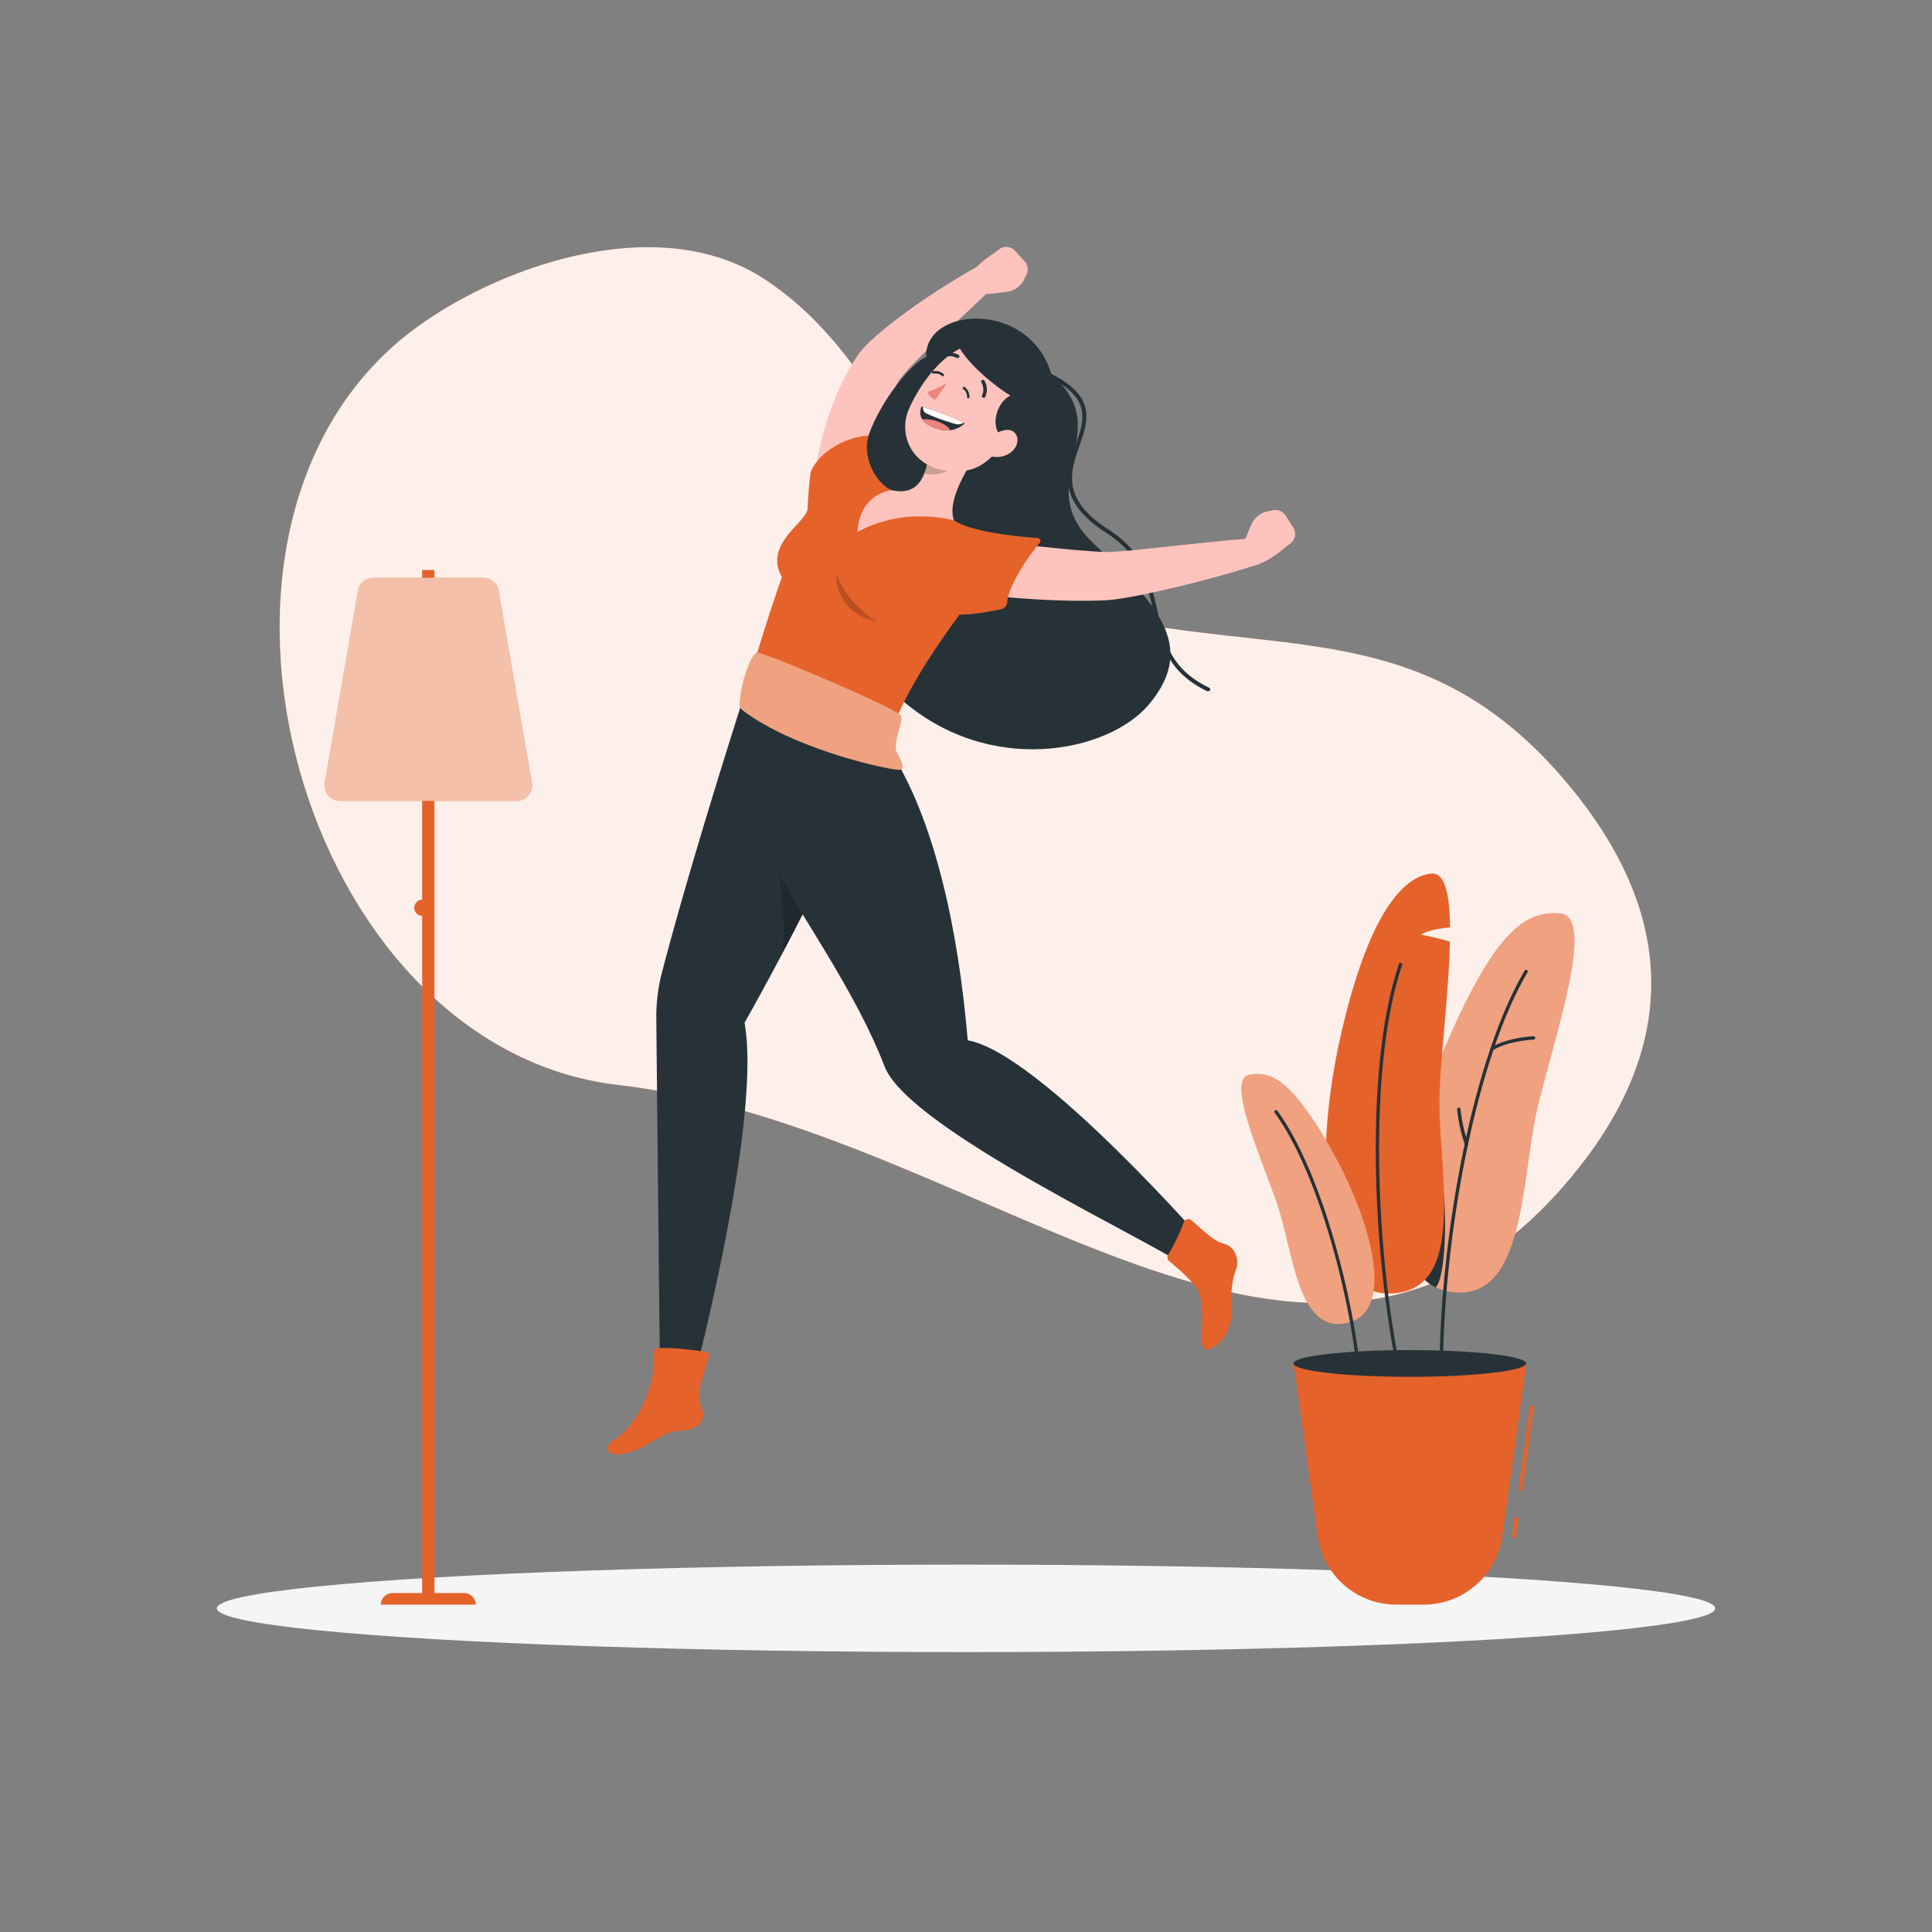 <svg xmlns="http://www.w3.org/2000/svg" viewBox="0 0 500 500"><rect x="0" y="0" width="500" height="500" fill="#808080" stroke="none"/><g id="freepik--background-simple--inject-4"><path d="M294.25,161.29C336.67,168.87,371.43,162.5,405,202c31.76,37.31,27.27,71.94,1.49,102.81-67.35,80.64-151.42-13.17-246.37-24C77.4,271.33,40.43,137,105.9,86.16,127,69.78,170,53.48,198.45,72.63,238.3,99.47,236,150.87,294.25,161.29Z" style="fill:#E6622B"></path><path d="M294.25,161.29C336.67,168.87,371.43,162.5,405,202c31.76,37.31,27.27,71.94,1.49,102.81-67.35,80.64-151.42-13.17-246.37-24C77.4,271.33,40.43,137,105.9,86.16,127,69.78,170,53.48,198.45,72.63,238.3,99.47,236,150.87,294.25,161.29Z" style="fill:#fff;opacity:0.9"></path></g><g id="freepik--Shadow--inject-4"><ellipse id="freepik--path--inject-4" cx="250" cy="416.24" rx="193.89" ry="11.32" style="fill:#f5f5f5"></ellipse></g><g id="freepik--Plant--inject-4"><rect x="389.39" y="394.77" width="5.42" height="1" transform="translate(-53.41 729.18) rotate(-82.08)" style="fill:#E6622B"></rect><rect x="383.84" y="374.28" width="22.2" height="1" transform="translate(-30.67 714.33) rotate(-82.08)" style="fill:#E6622B"></rect><path d="M395,352.86h-60.2l6.2,44.68a20.56,20.56,0,0,0,20.37,17.74h7.06a20.56,20.56,0,0,0,20.37-17.74Z" style="fill:#E6622B"></path><ellipse cx="364.85" cy="352.86" rx="30.1" ry="3.46" style="fill:#263238"></ellipse><path d="M374.39,334.12c-17.84-3.77-11-39.47.84-66.08,12-26.92,19.54-32.47,28.56-31.63,9.23.87-1.29,31.16-5.81,49.86S395.09,338.5,374.39,334.12Z" style="fill:#E6622B"></path><path d="M374.39,334.12c-17.84-3.77-11-39.47.84-66.08,12-26.92,19.54-32.47,28.56-31.63,9.23.87-1.29,31.16-5.81,49.86S395.09,338.5,374.39,334.12Z" style="fill:#fff;opacity:0.4"></path><path d="M373,353.84h0a.43.43,0,0,1-.43-.43c.19-31.77,8-78.39,22-102.19a.44.44,0,0,1,.6-.16.44.44,0,0,1,.15.59c-13.95,23.68-21.68,70.1-21.86,101.76A.44.44,0,0,1,373,353.84Z" style="fill:#263238"></path><path d="M372.73,302c-3.28,2.3-6.71,2.65-8.8,4.88-1.42,12.54.41,22.82,7.62,26.31C374.25,330.47,374.79,312.4,372.73,302Z" style="fill:#263238"></path><path d="M372.56,283.1c-.61,19.24,7.87,51.71-13.29,51.66-18.24,0-18.89-36.36-12.71-64.85,6.26-28.8,14.77-42.8,23.77-43.82,3.67-.41,4.86,5.48,4.93,13.94-5.94.49-7.5,1.89-7.5,1.89a68.94,68.94,0,0,1,7.47,1.76C375,256.19,372.89,272.57,372.56,283.1Z" style="fill:#E6622B"></path><path d="M349.49,342.12c11.78-3.71,4.88-27.33-4.87-44.5-9.85-17.37-15.28-20.63-21.31-19.47s2.9,20.92,7.16,33.24S335.81,346.42,349.49,342.12Z" style="fill:#E6622B"></path><path d="M349.49,342.12c11.78-3.71,4.88-27.33-4.87-44.5-9.85-17.37-15.28-20.63-21.31-19.47s2.9,20.92,7.16,33.24S335.81,346.42,349.49,342.12Z" style="fill:#fff;opacity:0.4"></path><path d="M351.66,355.47a.44.44,0,0,1-.43-.39C349.05,333.76,340.83,303,329.9,288a.43.43,0,0,1,.1-.61.42.42,0,0,1,.6.1c11,15.16,19.3,46.11,21.49,67.54a.41.41,0,0,1-.38.47Z" style="fill:#263238"></path><path d="M361.88,354.36a.43.43,0,0,1-.43-.35c-6.32-31.13-8.26-78.35.6-104.53a.44.44,0,0,1,.55-.27.43.43,0,0,1,.27.55c-8.81,26-6.87,73.05-.57,104.08a.43.43,0,0,1-.34.51Z" style="fill:#263238"></path><path d="M386.18,271.85a.47.47,0,0,1-.38-.21.45.45,0,0,1,.15-.6c4.4-2.62,10.74-2.84,11-2.85a.44.44,0,0,1,0,.87c-.06,0-6.38.22-10.58,2.73A.46.46,0,0,1,386.18,271.85Z" style="fill:#263238"></path><path d="M379.52,296.54a.44.44,0,0,1-.41-.3,39.79,39.79,0,0,1-2-9.13.43.43,0,0,1,.41-.45.42.42,0,0,1,.45.41,40.3,40.3,0,0,0,2,8.89.44.44,0,0,1-.27.55Z" style="fill:#263238"></path></g><g id="freepik--Lamp--inject-4"><rect x="109.25" y="147.52" width="3.19" height="266.26" style="fill:#E6622B"></rect><path d="M109.35,237.07h0a2.14,2.14,0,0,1-2.13-2.13h0a2.13,2.13,0,0,1,2.13-2.13h0a2.13,2.13,0,0,1,2.14,2.13h0A2.14,2.14,0,0,1,109.35,237.07Z" style="fill:#E6622B"></path><path d="M123.11,415.28H98.56a3,3,0,0,1,3-3H120.1a3,3,0,0,1,3,3Z" style="fill:#E6622B"></path><path d="M133.75,207.27H87.93a4,4,0,0,1-3.9-4.64l8.62-49.8a4,4,0,0,1,3.91-3.29h28.56a4,4,0,0,1,3.9,3.29l8.63,49.8A4,4,0,0,1,133.75,207.27Z" style="fill:#E6622B"></path><path d="M133.75,207.27H87.93a4,4,0,0,1-3.9-4.64l8.62-49.8a4,4,0,0,1,3.91-3.29h28.56a4,4,0,0,1,3.9,3.29l8.63,49.8A4,4,0,0,1,133.75,207.27Z" style="fill:#fff;opacity:0.6"></path></g><g id="freepik--Character--inject-4"><path d="M257.12,65.62l1.43-1.1a3.08,3.08,0,0,1,4.16.39l2.47,2.74a3.09,3.09,0,0,1,.45,3.46L265,72.43a5.78,5.78,0,0,1-4.42,3.09l-4,.51a7,7,0,0,1-5.76-1.92l-.94-.9C251.69,68.88,257.12,65.62,257.12,65.62Z" style="fill:#ffc3bd"></path><path d="M210.14,130.17l.07-1.37.08-1.25c.07-.82.16-1.64.25-2.45.18-1.62.43-3.22.7-4.83a87.8,87.8,0,0,1,2.2-9.51,73.42,73.42,0,0,1,3.36-9.3,59.36,59.36,0,0,1,4.77-8.91,19.68,19.68,0,0,1,2.05-2.61c.64-.71,1.27-1.31,1.9-1.9,1.24-1.15,2.48-2.2,3.71-3.21,2.47-2,5-3.85,7.52-5.65a182.83,182.83,0,0,1,15.64-9.88,3.47,3.47,0,0,1,4.11,5.52l0,0c-4.33,4.2-8.79,8.31-13.1,12.42-2.16,2-4.28,4.13-6.31,6.18-1,1-2,2.06-2.86,3.07-.42.5-.84,1-1.18,1.45a6.55,6.55,0,0,0-.68,1,68.16,68.16,0,0,0-5.6,15.36c-.66,2.71-1.22,5.47-1.67,8.25-.23,1.39-.42,2.78-.6,4.17l-.24,2.08-.11,1-.08.91,0,.35a6.95,6.95,0,0,1-13.86-1Z" style="fill:#ffc3bd"></path><path d="M272.15,97c17.08,14.41-5.45,27.8,10.44,43.23s27.79,26.55,14.76,42.07c-10.49,12.49-41.44,18.81-64.33-1.48s12.68-34.78-3.75-46.9,4.4-39.09,10.4-41.51C239.21,79.29,266.52,77.51,272.15,97Z" style="fill:#263238"></path><path d="M312.66,178.89a.59.59,0,0,1-.22,0c-10.48-5-12.23-12.87-13.92-20.5-1.61-7.25-3.26-14.75-12.15-20.44-13.09-8.38-10.4-16.06-8-22.84,2.25-6.43,4.2-12-6.92-17.51a.51.51,0,0,1-.23-.68.53.53,0,0,1,.69-.23c11.92,5.93,9.74,12.16,7.43,18.76s-4.8,13.69,7.61,21.64c9.24,5.92,10.95,13.62,12.6,21.08,1.71,7.73,3.33,15,13.36,19.79a.51.51,0,0,1,.24.68A.5.5,0,0,1,312.66,178.89Z" style="fill:#263238"></path><path d="M193.68,176.59s-14.21,43.77-22.37,75.11a45.53,45.53,0,0,0-1.46,11.8c.31,32.24,1,96.42,1,96.42l7.67,1.05s18.84-70,14.17-96.28c26.6-47.39,34.56-71.81,34.56-71.81Z" style="fill:#263238"></path><path d="M206.21,213.3l7.36,11.49q-4.53,9.47-10.94,21.67a96,96,0,0,0-2.6-28.38Z" style="opacity:0.2"></path><path d="M198.5,203c-3.46,6.51-1.92,13.9,1.49,20.43,6.52,12.47,21.57,33.25,28.93,52.55,6.25,16.4,71.49,46.28,78.75,52.3L313,323s-44-50.57-62.55-53.76c-5.39-63.13-24.08-79.91-24.08-79.91C213.28,186.94,204.31,192.08,198.5,203Z" style="fill:#263238"></path><path d="M316.67,321.85c-2.33-.58-4.37-2.58-8.25-6a1.28,1.28,0,0,0-2.06.48,48.84,48.84,0,0,1-4,8.34,1.29,1.29,0,0,0,.24,1.73c9.17,7.54,8,9.1,8.4,12.29.53,3.92-1.22,11.18,1.6,10.48,4-1,6.37-6.08,6.09-10.17-.24-3.49.09-7.68,1.15-10.29C320.76,326.5,320,322.69,316.67,321.85Z" style="fill:#E6622B"></path><path d="M181.5,364.27c-1-2.35-1-4.26,1.86-12.78a1.29,1.29,0,0,0-1-1.7c-2.83-.4-8.85-1.16-12-.86a1.29,1.29,0,0,0-1.18,1.42c.63,6.41-2.81,17.35-10.4,22.44-3.24,2.17-1.05,4,1.79,3.56,4.64-.65,7.74-3.12,11.29-5,2.26-1.21,4.71-.82,7.35-1.68A3.76,3.76,0,0,0,181.5,364.27Z" style="fill:#E6622B"></path><path d="M208.77,132.46c-1.53,3.55-10.93,8.93-6.41,16.88-2.61,7.42-5,14.82-8.68,27.25l35.38,17.17c3.38-10.68,9.2-21.88,24.77-42a9.94,9.94,0,0,0-2.66-14.53c-1.34-.83-2.78-1.68-4.28-2.49a124.24,124.24,0,0,0-16.06-7.79c-1.81-.69-3.71-1.34-5.54-1.93A13.51,13.51,0,0,0,208.77,132.46Z" style="fill:#E6622B"></path><path d="M230.83,126.91c-4.18-1.78-7.74-8.62-6.06-14.21-5.76.37-12.55,4-14.92,9.28-.94,5.4-1,16.14-1,16.14Z" style="fill:#E6622B"></path><path d="M332.5,141.74l1.45-1.07a3.08,3.08,0,0,0,.76-4.11l-2-3.12a3.08,3.08,0,0,0-3.21-1.38l-1.45.28a5.77,5.77,0,0,0-4.18,3.41l-1.58,3.69a7,7,0,0,0,.27,6.06l.62,1.15C327.88,146.07,332.5,141.74,332.5,141.74Z" style="fill:#ffc3bd"></path><path d="M250,139.39l18.72,2c3.11.31,6.22.65,9.3.92l4.59.36c1.49.11,3.13.2,4.15.19,2.77-.12,6-.4,9.05-.73l9.4-1c6.3-.67,12.65-1.34,19-1.82h0a3.47,3.47,0,0,1,1.34,6.76c-6.14,2-12.31,3.7-18.55,5.25-3.12.78-6.26,1.5-9.44,2.18s-6.32,1.31-9.89,1.73c-2.17.2-3.71.21-5.4.24s-3.32,0-5,0c-3.27-.07-6.52-.19-9.75-.4-6.48-.4-12.85-1-19.29-1.9a7,7,0,0,1,1.67-13.81Z" style="fill:#ffc3bd"></path><path d="M232.85,184.85c1.52,1-2.1,7.38-.72,10s2,4,.74,4.36-26.76-4.85-40.73-15.42a2,2,0,0,1-.75-1.72c.42-5.54,3-13.05,4.6-13.16S227.22,181.21,232.85,184.85Z" style="fill:#E6622B"></path><path d="M232.85,184.85c1.52,1-2.1,7.38-.72,10s2,4,.74,4.36-26.76-4.85-40.73-15.42a2,2,0,0,1-.75-1.72c.42-5.54,3-13.05,4.6-13.16S227.22,181.21,232.85,184.85Z" style="fill:#fff;opacity:0.4"></path><path d="M254.08,115.84c-3.52,4.67-9.13,13.65-7.19,18.86,0,0-12.64-3.84-25,3,.65-10.26,8.9-10.83,8.9-10.83,6.43,1.41,8.36-2.93,9.3-7.44Z" style="fill:#ffc3bd"></path><path d="M248.39,117.32l-8.25,2.15a18.08,18.08,0,0,1-.89,3.09c2.36.75,6.55-.2,7.91-2.39A8.56,8.56,0,0,0,248.39,117.32Z" style="opacity:0.2"></path><path d="M263.49,110.06c-6.1,7.43-8.42,11.58-15.26,11.9-11.7.54-16-9-13.09-15.89,3.48-8.14,12-19.31,21.67-17S269.58,102.63,263.49,110.06Z" style="fill:#ffc3bd"></path><path d="M247.1,86.64c.53,5.77,11.06,13.82,14.41,15.72-4.44,2.12-6.42,11.59,1.63,12.39S278.32,82.89,247.1,86.64Z" style="fill:#263238"></path><path d="M238.48,105.2s3.16.71,11.22,4.38c-2,1.72-4.63,2.68-8.75.77S238.48,105.2,238.48,105.2Z" style="fill:#263238"></path><path d="M243.7,109.53a9.19,9.19,0,0,0-5-1,5.13,5.13,0,0,0,2.26,1.82,9,9,0,0,0,5,1A5,5,0,0,0,243.7,109.53Z" style="fill:#ed847e"></path><path d="M238.87,105.3a1.72,1.72,0,0,0,.74,1.65,53,53,0,0,0,7.4,2.7,2.61,2.61,0,0,0,2.34-.23A80.14,80.14,0,0,0,238.87,105.3Z" style="fill:#fff"></path><path d="M245.23,99a20.92,20.92,0,0,1-5.17,2.4c.27,1.39,1.94,2.06,1.94,2.06Z" style="fill:#ed847e"></path><path d="M261.06,117.44a6.14,6.14,0,0,1-5,.53c-2.08-.76-1.57-3.28.31-4.85,1.69-1.42,4.8-2.72,6.26-1.09S263.09,116.32,261.06,117.44Z" style="fill:#ffc3bd"></path><path d="M254.14,102.7a.45.45,0,0,1,0-.36A3.6,3.6,0,0,0,254,99a.46.46,0,0,1,.13-.63.44.44,0,0,1,.63.12,4.55,4.55,0,0,1,.24,4.18.46.46,0,0,1-.6.24A.41.41,0,0,1,254.14,102.7Z" style="fill:#263238"></path><path d="M250.38,103a.33.33,0,0,1-.1-.23,2.53,2.53,0,0,0-1-2.09.32.32,0,0,1-.08-.44.31.31,0,0,1,.44-.09,3.16,3.16,0,0,1,1.25,2.62.33.33,0,0,1-.33.32A.31.31,0,0,1,250.38,103Z" style="fill:#263238"></path><path d="M244.05,97.39a.32.32,0,0,1-.24-.08,2.55,2.55,0,0,0-2.22-.6.31.31,0,0,1-.39-.21.32.32,0,0,1,.21-.4,3.13,3.13,0,0,1,2.81.73.32.32,0,0,1,0,.45A.36.36,0,0,1,244.05,97.39Z" style="fill:#263238"></path><path d="M243.91,92.57a.43.43,0,0,1-.25-.23.47.47,0,0,1,.23-.61,4.53,4.53,0,0,1,4.18.11.46.46,0,0,1,.15.63.47.47,0,0,1-.64.15,3.59,3.59,0,0,0-3.31-.05A.45.45,0,0,1,243.91,92.57Z" style="fill:#263238"></path><path d="M216.44,148.58a25.09,25.09,0,0,0,10.64,12.3C218.48,159.22,216.16,152.41,216.44,148.58Z" style="opacity:0.2"></path><path d="M246.89,134.7c4.64,3.09,17.39,4.24,21.63,4.54a.77.77,0,0,1,.6,1.23c-1.92,2-8.19,10.86-8.44,15.3a2.06,2.06,0,0,1-1.6,1.89c-12.32,2.69-17.94,1.23-20.25-1.95C236.41,152.38,246.89,134.7,246.89,134.7Z" style="fill:#E6622B"></path></g></svg>